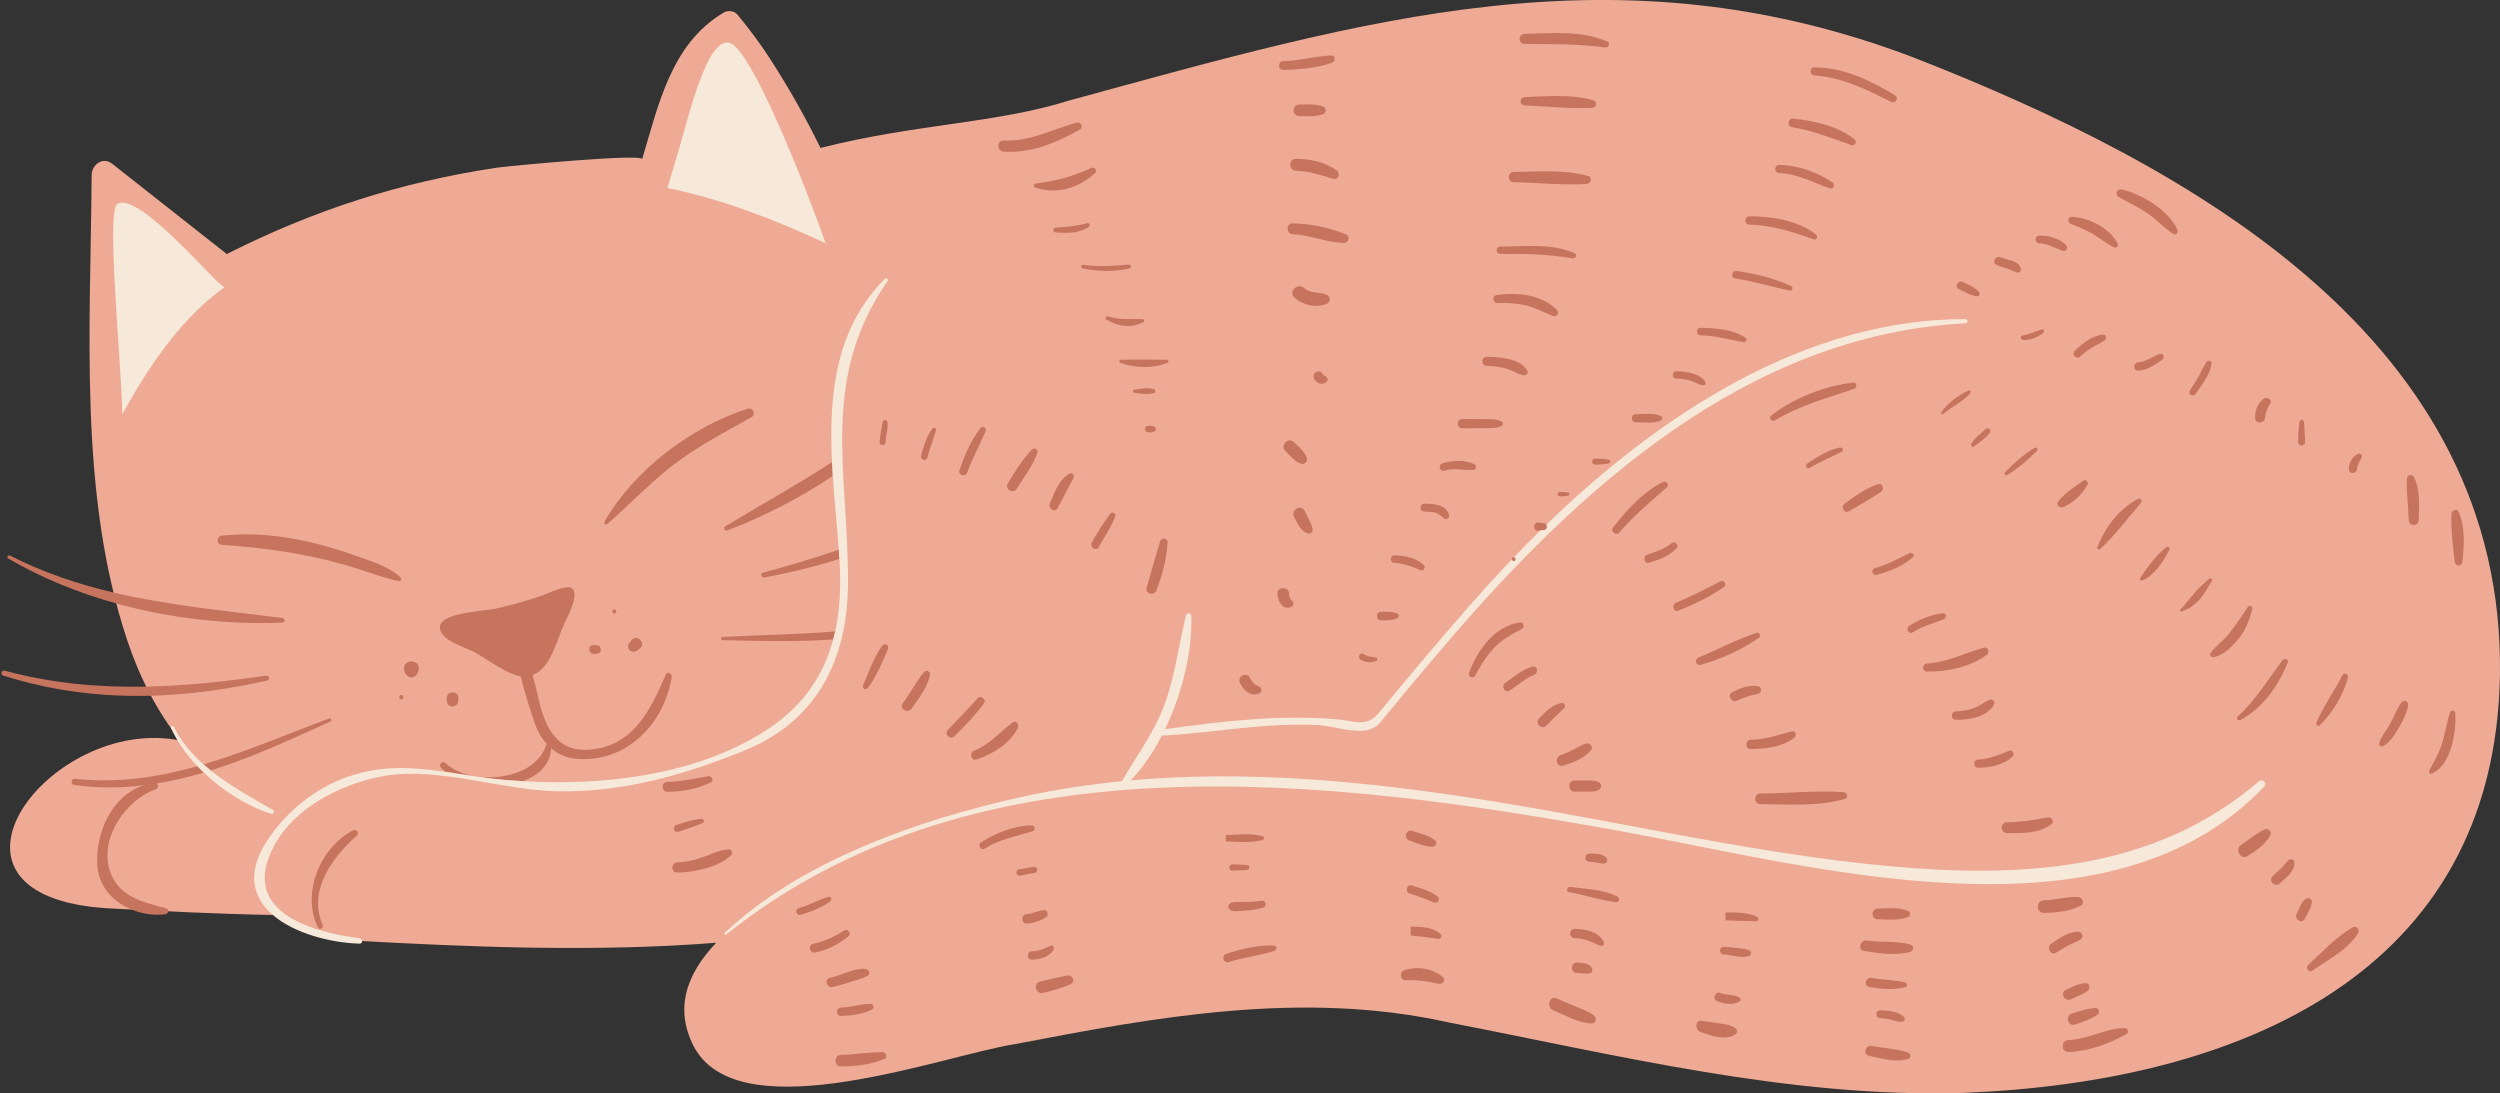<?xml version="1.0" encoding="UTF-8"?><svg xmlns="http://www.w3.org/2000/svg" xmlns:xlink="http://www.w3.org/1999/xlink" height="218.8" preserveAspectRatio="xMidYMid meet" version="1.0" viewBox="-0.3 0.0 500.3 218.8" width="500.3" zoomAndPan="magnify"><rect x="-0.3" y="0.0" width="500.3" height="218.8" fill="#333333" stroke="none"/><defs><clipPath id="a"><path d="M 1 0 L 500 0 L 500 218.801 L 1 218.801 Z M 1 0"/></clipPath></defs><g><g clip-path="url(#a)" id="change1_1"><path d="M 382.871 11.59 C 323.23 -11.184 273.164 3.887 213.523 20.152 C 199.16 24.691 182.93 24.77 163.898 29.605 C 160.82 23.324 157.398 17.312 153.754 11.688 C 151.777 8.629 149.57 5.699 147.254 2.902 C 146.625 2.148 145.367 2.023 144.551 2.504 C 133.996 8.73 131.504 20.938 128.195 31.871 C 128.562 30.648 101.41 33.215 99.039 33.57 C 79.645 36.492 62.531 42.051 45.078 50.832 C 45.078 50.832 40.016 46.852 37.488 44.855 C 32.391 40.832 27.285 36.812 22.176 32.789 C 20.238 31.266 18.051 32.961 18.039 35.098 C 17.828 65.809 15.383 98.77 25.133 128.055 C 27.594 135.449 31.078 142.328 35.789 148.207 C 9.789 142.875 -18.312 179.672 21.77 181.797 C 31.738 182.328 42.984 182.898 54.812 183.117 C 57.871 185.895 63.266 187.859 71.652 188.305 C 92.086 189.387 117.887 190.648 143.027 188.664 C 136.992 194.984 134.449 202.188 138.887 210.031 C 148.645 226.297 188.766 211.117 202.863 208.945 C 231.059 203.523 260.34 198.102 289.613 204.609 C 323.23 211.113 357.934 219.793 392.637 218.707 C 447.938 216.539 498.902 194.852 499.988 135.207 C 501.07 67.977 438.18 33.277 382.871 11.59" fill="#eeaa94"/></g><g id="change2_1"><path d="M 145.215 106.164 C 152.48 103.41 159.652 99.711 166.359 95.25 C 166.301 94.328 166.246 93.406 166.203 92.484 C 159.297 96.953 152.051 101.004 144.855 105.305 C 144.41 105.574 144.703 106.359 145.215 106.164" fill="#c7745e"/></g><g id="change2_2"><path d="M 152.688 115.574 C 157.812 114.613 162.816 113.383 167.684 111.844 C 167.645 111.234 167.602 110.621 167.559 110.008 C 162.605 111.711 157.547 113.203 152.418 114.594 C 151.773 114.766 152.051 115.695 152.688 115.574" fill="#c7745e"/></g><g id="change2_3"><path d="M 166.836 126.352 C 159.395 126.988 151.816 127.047 144.289 127.469 C 143.883 127.492 143.879 128.094 144.289 128.105 C 151.562 128.285 159.055 128.477 166.438 127.965 C 166.578 127.43 166.719 126.898 166.836 126.352" fill="#c7745e"/></g><g id="change2_4"><path d="M 132.949 134.969 C 129.836 142.168 126.441 149.379 117.582 150.027 C 110.395 150.551 108.445 144.422 107.223 138.781 C 106.953 137.543 106.625 136.316 106.273 135.102 C 109.965 133.746 111.16 127.93 112.637 124.789 C 113.309 123.449 113.977 122.086 114.41 120.645 C 114.789 119.375 114.988 117.445 113.285 117.523 C 113.23 117.523 113.176 117.527 113.121 117.535 C 111.152 117.766 109.203 118.879 107.324 119.477 C 104.617 120.34 101.824 121.172 99.043 121.77 C 96.023 122.414 85.234 122.633 88.258 126.949 C 89.766 128.887 93.648 129.754 95.594 131.051 C 97.672 132.293 101.316 134.957 103.895 135.344 C 104.695 138.625 105.77 141.883 106.723 144.766 C 107.215 146.254 108.023 147.676 109.09 148.848 C 109.07 148.879 109.055 148.906 109.043 148.945 C 106.852 156.426 93.852 157.391 88.836 152.699 C 88.23 152.133 87.414 152.98 87.938 153.598 C 88.199 153.906 88.504 154.191 88.836 154.461 C 92.652 155.008 96.543 155.711 100.684 156.07 C 101.871 156.176 103.078 156.262 104.289 156.332 C 107.465 155.215 109.828 153.059 109.992 149.727 C 111.246 150.809 112.754 151.562 114.441 151.773 C 124.59 153.039 132.559 145.227 134.129 135.465 C 134.23 134.809 133.262 134.246 132.949 134.969" fill="#c7745e"/></g><g id="change2_5"><path d="M 90.523 155.551 C 91.957 155.785 93.367 155.996 94.754 156.195 C 93.324 155.953 91.898 155.727 90.477 155.527 C 90.492 155.535 90.508 155.543 90.523 155.551" fill="#c7745e"/></g><g id="change2_6"><path d="M 121.285 104.828 C 125.332 101.285 129.051 97.402 133.223 94.004 C 138.402 89.777 144.309 86.734 150.102 83.484 C 151.016 82.977 150.398 81.473 149.387 81.789 C 138.117 85.328 126.578 94.07 120.688 104.367 C 120.465 104.758 120.969 105.109 121.285 104.828" fill="#c7745e"/></g><g id="change2_7"><path d="M 79.863 115.578 C 77.645 113.391 73.82 112.266 70.969 111.242 C 62.43 108.188 53.23 106.199 44.148 107.191 C 42.973 107.32 42.934 108.965 44.148 109.047 C 52.469 109.605 60.539 110.703 68.566 113 C 71.094 113.723 73.574 114.605 76.078 115.398 C 76.934 115.672 77.832 115.848 78.695 116.125 C 78.914 116.195 79.074 116.191 79.195 116.152 C 79.211 116.168 79.227 116.18 79.246 116.195 C 79.672 116.555 80.277 115.98 79.863 115.578" fill="#c7745e"/></g><g id="change2_8"><path d="M 1.344 111.773 C 8.031 115.672 15.363 118.648 22.977 120.766 C 33.812 123.777 45.223 125.031 56.195 124.602 C 56.816 124.578 56.785 123.734 56.195 123.664 C 44.73 122.227 33.41 121.16 22.422 118.574 C 15.355 116.91 8.426 114.621 1.688 111.18 C 1.297 110.977 0.957 111.547 1.344 111.773" fill="#c7745e"/></g><g id="change2_9"><path d="M 29.906 139.23 C 37.645 139.023 45.41 137.934 53.207 136.188 C 53.855 136.043 53.562 135.117 52.934 135.211 C 44.844 136.379 36.887 137.246 28.965 137.406 C 19.527 137.598 10.137 136.777 0.629 134.215 C -0.008 134.043 -0.266 135 0.355 135.195 C 10.172 138.312 20.02 139.492 29.906 139.23" fill="#c7745e"/></g><g id="change2_10"><path d="M 65.613 143.766 C 57.176 146.898 48.91 150.469 40.426 152.969 C 40.895 153.387 41.375 153.789 41.867 154.184 C 50.082 151.617 58.066 147.938 65.859 144.348 C 66.184 144.195 65.949 143.641 65.613 143.766" fill="#c7745e"/></g><g id="change2_11"><path d="M 39.199 153.328 C 31.32 155.547 23.242 156.785 14.664 155.84 C 13.957 155.762 13.789 156.988 14.496 157.086 C 19.23 157.754 23.883 157.711 28.461 157.16 C 22.07 159.164 18.727 166.82 19.176 173.262 C 19.473 177.48 22.391 180.527 26.027 182.02 C 28.164 182.898 30.547 183.242 32.793 182.965 C 33.129 182.926 33.344 182.66 33.387 182.387 C 33.422 182.129 33.305 181.859 32.957 181.77 C 28.141 180.48 23.266 179.465 21.629 174.086 C 19.625 167.516 24.961 160.047 30.891 157.938 C 31.395 157.758 31.461 157.047 31.098 156.789 C 34.258 156.273 37.387 155.523 40.477 154.609 C 40.035 154.188 39.609 153.762 39.199 153.328" fill="#c7745e"/></g><g id="change2_12"><path d="M 70.32 166.184 C 63.719 169.648 59.965 178.824 63.332 185.621 C 63.648 186.262 64.555 185.703 64.273 185.07 C 61.258 178.262 66.219 171.516 71.125 167.219 C 71.711 166.707 70.961 165.848 70.32 166.184" fill="#c7745e"/></g><g id="change2_13"><path d="M 118.469 130.855 C 118.527 130.863 118.586 130.867 118.645 130.871 C 118.73 130.879 118.801 130.855 118.875 130.844 C 118.961 130.84 119.047 130.836 119.133 130.832 C 120.227 130.789 120.207 129.227 119.133 129.145 C 119.023 129.137 118.914 129.129 118.805 129.121 C 118.75 129.113 118.707 129.09 118.645 129.094 C 118.586 129.094 118.527 129.098 118.469 129.098 C 117.324 129.023 117.355 130.746 118.469 130.855" fill="#c7745e"/></g><g id="change2_14"><path d="M 122.637 122.777 C 123.172 122.777 123.172 121.945 122.637 121.945 C 122.098 121.945 122.098 122.777 122.637 122.777" fill="#c7745e"/></g><g id="change2_15"><path d="M 126.164 128.02 C 126.008 128.207 125.852 128.391 125.691 128.578 C 124.754 129.684 126.145 131.012 127.258 130.141 C 127.445 129.992 127.641 129.84 127.832 129.691 C 129.027 128.758 127.164 126.836 126.164 128.02" fill="#c7745e"/></g><g id="change2_16"><path d="M 91.402 140.273 C 91.418 140.082 91.422 139.891 91.43 139.699 C 91.488 138.195 89.082 138.188 89.094 139.699 C 89.094 139.891 89.094 140.082 89.102 140.273 C 89.184 141.766 91.273 141.738 91.402 140.273" fill="#c7745e"/></g><g id="change2_17"><path d="M 80.602 134.168 C 80.711 134.605 80.863 134.938 81.207 135.242 C 81.703 135.691 82.355 135.68 82.855 135.242 C 83.207 134.938 83.352 134.602 83.469 134.168 C 84.109 131.805 79.996 131.742 80.602 134.168" fill="#c7745e"/></g><g id="change2_18"><path d="M 80.008 139.086 C 79.461 139.086 79.461 139.93 80.008 139.93 C 80.551 139.93 80.551 139.086 80.008 139.086" fill="#c7745e"/></g><g id="change2_19"><path d="M 362.812 15.113 C 368.34 15.461 373.277 17.941 378.148 20.383 C 379.023 20.82 379.77 19.574 378.922 19.062 C 373.965 16.078 368.719 13.5 362.812 13.488 C 361.754 13.484 361.773 15.047 362.812 15.113" fill="#c7745e"/></g><g id="change2_20"><path d="M 358.242 25.434 C 362.492 26.129 366.195 27.637 370.223 29.047 C 370.836 29.262 371.402 28.344 370.879 27.918 C 367.414 25.152 362.773 24.188 358.473 23.734 C 357.508 23.637 357.285 25.277 358.242 25.434" fill="#c7745e"/></g><g id="change2_21"><path d="M 355.762 34.645 C 359.484 34.762 362.465 36.523 365.891 37.707 C 366.633 37.965 366.988 36.898 366.398 36.5 C 363.277 34.398 359.531 33.07 355.762 32.992 C 354.695 32.969 354.699 34.609 355.762 34.645" fill="#c7745e"/></g><g id="change2_22"><path d="M 349.801 44.961 C 354.348 45.066 358.422 46.395 362.668 47.898 C 363.305 48.129 363.535 47.246 363.086 46.898 C 359.367 44.047 354.379 43.312 349.801 43.281 C 348.715 43.273 348.719 44.934 349.801 44.961" fill="#c7745e"/></g><g id="change2_23"><path d="M 346.887 55.699 C 350.578 56.277 354.145 57.383 357.805 58.141 C 358.312 58.246 358.699 57.5 358.176 57.258 C 354.715 55.664 351.055 54.789 347.289 54.23 C 346.328 54.086 345.914 55.547 346.887 55.699" fill="#c7745e"/></g><g id="change2_24"><path d="M 340.035 67.113 C 343 67.145 345.691 67.996 348.582 68.457 C 349.121 68.543 349.461 67.871 348.965 67.551 C 346.441 65.922 342.973 65.633 340.035 65.59 C 339.059 65.574 339.059 67.102 340.035 67.113" fill="#c7745e"/></g><g id="change2_25"><path d="M 335.156 75.75 C 336.145 75.77 337.086 75.895 338.031 76.191 C 338.859 76.449 339.598 76.957 340.453 77.105 C 340.824 77.168 341.238 76.789 340.984 76.414 C 339.812 74.676 337.086 74.32 335.156 74.301 C 334.223 74.289 334.227 75.734 335.156 75.75" fill="#c7745e"/></g><g id="change2_26"><path d="M 327.023 84.5 C 328.559 84.496 330.766 84.871 332.137 84.098 C 332.434 83.93 332.434 83.477 332.137 83.309 C 330.766 82.531 328.559 82.906 327.023 82.902 C 325.992 82.895 325.992 84.504 327.023 84.5" fill="#c7745e"/></g><g id="change2_27"><path d="M 318.895 92.973 C 319.852 92.984 320.766 92.953 321.699 92.719 C 322.039 92.633 322.039 92.117 321.699 92.031 C 320.766 91.801 319.852 91.766 318.895 91.777 C 318.121 91.785 318.121 92.965 318.895 92.973" fill="#c7745e"/></g><g id="change2_28"><path d="M 313.551 98.59 C 312.98 98.453 312.434 98.445 311.844 98.438 C 311.27 98.43 311.27 99.336 311.844 99.328 C 312.434 99.316 312.98 99.312 313.551 99.18 C 313.844 99.105 313.844 98.656 313.551 98.59" fill="#c7745e"/></g><g id="change2_29"><path d="M 308.773 104.727 C 308.352 104.664 307.934 104.621 307.508 104.578 C 306.457 104.469 306.457 106.309 307.508 106.203 C 307.656 106.188 307.809 106.164 307.961 106.148 C 308.23 106.117 308.504 106.094 308.773 106.051 C 309.258 105.977 309.383 105.352 309.152 104.984 C 309.07 104.852 308.945 104.754 308.773 104.727" fill="#c7745e"/></g><g id="change2_30"><path d="M 302.629 111.504 C 302.355 111.504 302.234 111.727 302.254 111.938 C 302.27 112.117 302.395 112.289 302.629 112.289 C 303.117 112.289 303.129 111.551 302.66 111.512 C 302.648 111.508 302.641 111.504 302.629 111.504" fill="#c7745e"/></g><g id="change2_31"><path d="M 176.945 88.469 C 176.98 87.141 177.457 85.883 177.32 84.555 C 177.27 84.039 176.441 83.828 176.348 84.422 C 176.133 85.77 175.773 87.102 175.727 88.469 C 175.703 89.254 176.926 89.254 176.945 88.469" fill="#c7745e"/></g><g id="change2_32"><path d="M 186.25 85.812 C 185.086 87.43 184.516 89.324 184.027 91.23 C 183.824 92.043 185.074 92.387 185.277 91.578 C 185.75 89.723 186.469 87.965 187.016 86.133 C 187.16 85.652 186.516 85.441 186.25 85.812" fill="#c7745e"/></g><g id="change2_33"><path d="M 193.27 94.555 C 194.285 91.656 195.832 89.02 196.965 86.176 C 197.18 85.641 196.348 85.164 195.984 85.609 C 193.965 88.059 192.715 91.145 191.703 94.125 C 191.363 95.121 192.926 95.539 193.27 94.555" fill="#c7745e"/></g><g id="change2_34"><path d="M 206.207 89.957 C 204.27 91.988 202.809 94.344 201.383 96.758 C 200.703 97.902 202.461 98.918 203.16 97.797 C 204.641 95.418 206.395 93.273 207.309 90.602 C 207.527 89.969 206.648 89.492 206.207 89.957" fill="#c7745e"/></g><g id="change2_35"><path d="M 213.703 94.789 C 211.504 96.113 210.793 98.504 209.809 100.734 C 209.352 101.773 210.793 102.688 211.367 101.645 C 212.465 99.656 213.473 97.625 214.539 95.625 C 214.82 95.102 214.246 94.465 213.703 94.789" fill="#c7745e"/></g><g id="change2_36"><path d="M 221.828 102.852 C 220.516 104.703 219.23 106.582 218.18 108.594 C 217.68 109.555 219.141 110.406 219.629 109.441 C 220.684 107.363 222.121 105.516 222.895 103.305 C 223.125 102.637 222.184 102.344 221.828 102.852" fill="#c7745e"/></g><g id="change2_37"><path d="M 231.871 108.324 C 230.938 111.391 230.07 114.473 229.168 117.555 C 228.785 118.844 230.703 119.328 231.152 118.098 C 232.289 114.988 233.191 111.852 233.367 108.527 C 233.414 107.645 232.113 107.523 231.871 108.324" fill="#c7745e"/></g><g id="change2_38"><path d="M 176.258 129.23 C 174.516 131.543 173.59 134.484 172.441 137.121 C 172.16 137.766 172.965 138.238 173.387 137.672 C 175.113 135.359 176.266 132.539 177.398 129.898 C 177.734 129.113 176.773 128.547 176.258 129.23" fill="#c7745e"/></g><g id="change2_39"><path d="M 184.648 134.457 C 183.008 136.387 181.871 138.762 180.34 140.789 C 179.547 141.844 181.344 142.895 182.121 141.828 C 183.559 139.848 185.242 137.555 185.816 135.137 C 185.969 134.5 185.129 133.895 184.648 134.457" fill="#c7745e"/></g><g id="change2_40"><path d="M 195.324 139.746 C 193.418 141.902 191.402 143.984 189.387 146.043 C 188.562 146.891 189.836 148.164 190.684 147.34 C 192.824 145.25 194.848 143.16 196.621 140.746 C 197.184 139.988 195.941 139.047 195.324 139.746" fill="#c7745e"/></g><g id="change2_41"><path d="M 203.418 145.609 C 203.699 144.992 203.062 144.07 202.375 144.566 C 199.738 146.469 197.82 148.996 194.684 150.203 C 193.59 150.625 194.027 152.375 195.18 151.992 C 198.273 150.957 202.008 148.691 203.418 145.609" fill="#c7745e"/></g><g id="change2_42"><path d="M 141.422 155.34 C 138.684 155.793 136.074 156.438 133.277 156.453 C 131.984 156.461 131.984 158.48 133.281 158.461 C 136.277 158.402 139.234 157.922 141.938 156.57 C 142.672 156.203 142.121 155.223 141.422 155.34" fill="#c7745e"/></g><g id="change2_43"><path d="M 135.051 165.09 C 134.184 165.379 134.555 166.754 135.43 166.461 C 137.078 165.906 138.762 165.395 140.352 164.68 C 140.742 164.504 140.551 163.84 140.133 163.871 C 138.375 164.008 136.711 164.531 135.051 165.09" fill="#c7745e"/></g><g id="change2_44"><path d="M 145.516 169.969 C 143.871 170.066 142.348 170.805 140.816 171.379 C 139.02 172.059 137.168 172.504 135.238 172.586 C 133.938 172.645 133.926 174.641 135.238 174.621 C 138.719 174.562 143.387 173.602 146.008 171.164 C 146.441 170.758 146.121 169.934 145.516 169.969" fill="#c7745e"/></g><g id="change2_45"><path d="M 165.438 179.473 C 163.418 180.105 161.578 181.191 159.52 181.746 C 158.664 181.98 159.023 183.297 159.883 183.07 C 161.957 182.523 164.086 181.656 165.832 180.402 C 166.273 180.086 166.023 179.289 165.438 179.473" fill="#c7745e"/></g><g id="change2_46"><path d="M 168.633 186.188 C 166.719 187.457 164.648 188.395 162.398 188.879 C 161.262 189.121 161.746 190.859 162.879 190.617 C 165.422 190.074 167.508 188.957 169.516 187.328 C 170.152 186.805 169.316 185.738 168.633 186.188" fill="#c7745e"/></g><g id="change2_47"><path d="M 173.293 195.289 C 173.984 194.906 173.613 193.945 172.914 193.895 C 170.586 193.707 168.062 195.188 165.809 195.684 C 164.609 195.945 165.121 197.773 166.316 197.52 C 167.559 197.254 168.762 196.871 169.965 196.477 C 171.062 196.113 172.277 195.848 173.293 195.289" fill="#c7745e"/></g><g id="change2_48"><path d="M 168.02 203.309 C 170.031 203.266 172.414 202.988 174.199 202.02 C 174.746 201.723 174.484 200.887 173.895 200.883 C 171.938 200.863 170.004 201.602 168.02 201.633 C 166.938 201.648 166.938 203.336 168.02 203.309" fill="#c7745e"/></g><g id="change2_49"><path d="M 176.34 210.555 C 173.566 210.512 170.797 211.066 168.023 211.098 C 166.527 211.117 166.527 213.43 168.02 213.414 C 170.949 213.379 173.988 213.059 176.703 211.902 C 177.402 211.605 177.004 210.562 176.34 210.555" fill="#c7745e"/></g><g id="change2_50"><path d="M 206.184 165.191 C 202.664 165.168 198.957 166.691 196.035 168.574 C 195.254 169.078 195.973 170.328 196.766 169.824 C 199.809 167.891 202.992 167.402 206.34 166.34 C 206.965 166.145 206.859 165.195 206.184 165.191" fill="#c7745e"/></g><g id="change2_51"><path d="M 206.676 173.469 C 205.676 173.516 204.734 173.887 203.734 173.934 C 202.902 173.973 202.902 175.285 203.734 175.23 C 204.738 175.164 205.676 174.777 206.676 174.715 C 207.469 174.66 207.48 173.43 206.676 173.469" fill="#c7745e"/></g><g id="change2_52"><path d="M 208.633 182.137 C 207.438 182.195 206.395 182.879 205.207 182.926 C 203.98 182.973 203.977 184.891 205.207 184.832 C 206.496 184.77 207.957 184.301 209.016 183.559 C 209.594 183.152 209.445 182.098 208.633 182.137" fill="#c7745e"/></g><g id="change2_53"><path d="M 210.562 190.02 C 210.848 189.535 210.289 189.059 209.832 189.289 C 208.66 189.879 207.516 190.355 206.188 190.391 C 205.121 190.418 205.121 192.07 206.188 192.043 C 207.871 192 209.645 191.547 210.562 190.02" fill="#c7745e"/></g><g id="change2_54"><path d="M 213.273 195.203 C 211.441 195.555 209.637 195.996 207.832 196.453 C 206.371 196.816 206.988 199.074 208.453 198.707 C 210.348 198.23 212.227 197.762 214 196.922 C 215.02 196.438 214.258 195.016 213.273 195.203" fill="#c7745e"/></g><g id="change2_55"><path d="M 254.625 189.215 C 251.387 189.09 248.152 189.879 245.102 190.887 C 244.062 191.227 244.5 192.859 245.555 192.527 C 248.578 191.574 251.762 191.277 254.766 190.262 C 255.34 190.07 255.234 189.238 254.625 189.215" fill="#c7745e"/></g><g id="change2_56"><path d="M 247 180.504 C 245 180.504 245 182.359 247 182.359 C 247 182.355 250.605 182.262 252.469 181.629 C 253.359 181.32 253.031 180.137 252.145 180.258 C 250.434 180.488 250 180.504 247 180.504" fill="#c7745e"/></g><g id="change2_57"><path d="M 249.363 174.059 C 249.816 173.984 249.816 173.223 249.363 173.148 C 248.355 172.988 247.328 173.008 246.305 172.98 C 245.504 172.961 245.504 174.246 246.305 174.227 C 247.324 174.199 248.355 174.219 249.363 174.059" fill="#c7745e"/></g><g id="change2_58"><path d="M 252.359 168.113 C 252.738 167.996 252.777 167.469 252.398 167.352 C 250.152 166.656 247.004 167.105 245.004 167.109 C 245.004 167.113 245.004 168.352 245.004 168.355 C 245 168.359 250.109 168.809 252.359 168.113" fill="#c7745e"/></g><g id="change2_59"><path d="M 280.766 194.125 C 279.668 194.453 279.84 196.238 281.043 196.172 C 283.332 196.047 285.449 196.426 287.684 196.879 C 288.395 197.027 289.137 196.094 288.461 195.543 C 286.305 193.777 283.426 193.336 280.766 194.125" fill="#c7745e"/></g><g id="change2_60"><path d="M 282 187.215 C 282 187.215 285.691 187.559 287.48 187.891 C 288.02 187.992 288.449 187.301 287.945 186.871 C 286.312 185.48 284.004 185.434 282.004 185.434 C 282 185.434 282 187.211 282 187.215" fill="#c7745e"/></g><g id="change2_61"><path d="M 282.242 177.211 C 281.219 176.887 280.801 178.465 281.801 178.805 C 283.414 179.348 285.016 179.852 286.555 180.59 C 287.246 180.922 288.105 180 287.43 179.449 C 285.93 178.234 284.047 177.781 282.242 177.211" fill="#c7745e"/></g><g id="change2_62"><path d="M 282.289 166.273 C 281.059 165.859 280.531 167.801 281.754 168.211 C 283.219 168.699 284.859 169.504 286.43 169.422 C 286.992 169.395 287.441 168.637 286.93 168.211 C 285.66 167.148 283.828 166.789 282.289 166.273" fill="#c7745e"/></g><g id="change2_63"><path d="M 314.992 201.418 C 313.734 200.883 312.484 200.32 311.223 199.801 C 309.742 199.191 309.074 201.613 310.559 202.203 C 312.953 203.156 315.598 204.785 318.227 204.805 C 319.16 204.809 319.309 203.68 318.664 203.195 C 317.582 202.379 316.23 201.945 314.992 201.418" fill="#c7745e"/></g><g id="change2_64"><path d="M 318.055 194.691 C 318.305 194.582 318.41 194.23 318.34 193.988 C 317.965 192.711 316.41 192.664 315.289 192.625 C 313.949 192.578 313.945 194.746 315.289 194.707 C 316.223 194.68 317.191 195.059 318.055 194.691" fill="#c7745e"/></g><g id="change2_65"><path d="M 314.805 185.887 C 313.605 185.875 313.609 187.719 314.805 187.742 C 316.738 187.777 318.184 188.496 319.906 189.246 C 320.406 189.461 320.918 189.016 320.656 188.496 C 319.605 186.398 316.926 185.91 314.805 185.887" fill="#c7745e"/></g><g id="change2_66"><path d="M 323.414 179.457 C 320.664 177.98 317.012 177.918 313.969 177.488 C 313.305 177.398 312.996 178.391 313.684 178.52 C 316.812 179.117 319.973 180.148 323.121 180.547 C 323.715 180.621 323.898 179.719 323.414 179.457" fill="#c7745e"/></g><g id="change2_67"><path d="M 317.738 172.445 C 318.742 172.48 319.684 172.766 320.676 172.82 C 321.277 172.855 321.57 172.055 321.16 171.652 C 320.258 170.766 318.93 170.812 317.738 170.844 C 316.703 170.875 316.707 172.414 317.738 172.445" fill="#c7745e"/></g><g id="change2_68"><path d="M 343.996 204.84 C 342.746 204.645 341.496 204.445 340.242 204.289 C 338.906 204.121 338.855 206.078 339.949 206.484 C 341.883 207.211 345.094 208.336 346.973 207.008 C 347.445 206.676 347.422 206.098 346.973 205.758 C 346.086 205.094 345.059 205.012 343.996 204.84" fill="#c7745e"/></g><g id="change2_69"><path d="M 343.902 198.691 C 342.988 198.309 342.324 199.887 343.23 200.293 C 344.621 200.922 346.438 201.223 347.816 200.418 C 348.113 200.246 348.113 199.801 347.816 199.629 C 346.605 198.922 345.172 199.219 343.902 198.691" fill="#c7745e"/></g><g id="change2_70"><path d="M 349.699 190.152 C 349.031 189.883 348.184 189.832 347.465 189.738 C 346.523 189.617 345.594 189.484 344.648 189.477 C 343.664 189.465 343.672 190.965 344.648 191 C 346.195 191.059 348.199 191.844 349.699 191.309 C 350.285 191.094 350.246 190.379 349.699 190.152" fill="#c7745e"/></g><g id="change2_71"><path d="M 351.277 183.449 C 349.367 182.543 347 182.602 345 182.598 L 345 184.176 C 345 184.176 349.23 184.352 351.188 184.371 C 351.656 184.379 351.738 183.664 351.277 183.449" fill="#c7745e"/></g><g id="change2_72"><path d="M 381.523 210.629 C 379.219 209.867 376.664 209.766 374.277 209.309 C 372.984 209.059 372.43 211.02 373.734 211.293 C 376.215 211.809 379.016 212.672 381.523 211.926 C 382.18 211.734 382.152 210.836 381.523 210.629" fill="#c7745e"/></g><g id="change2_73"><path d="M 375.965 203.746 C 376.859 203.777 377.695 203.957 378.555 204.195 C 379.258 204.395 379.785 204.602 380.504 204.441 C 380.914 204.348 380.977 203.848 380.734 203.57 C 379.73 202.398 377.418 202.211 375.965 202.172 C 374.945 202.145 374.949 203.715 375.965 203.746" fill="#c7745e"/></g><g id="change2_74"><path d="M 380.98 196.633 C 378.785 196.043 376.484 196.133 374.258 195.695 C 373.066 195.461 372.57 197.297 373.758 197.508 C 376.156 197.934 378.598 198.18 380.98 197.539 C 381.43 197.418 381.43 196.754 380.98 196.633" fill="#c7745e"/></g><g id="change2_75"><path d="M 382.031 189.027 C 379.234 188.234 376.184 188.633 373.312 188.219 C 371.961 188.02 371.355 190.074 372.738 190.301 C 375.719 190.789 379.082 191.309 382.031 190.473 C 382.746 190.273 382.746 189.23 382.031 189.027" fill="#c7745e"/></g><g id="change2_76"><path d="M 375.477 181.832 C 374.098 181.844 374.098 183.957 375.477 183.965 C 377.41 183.98 379.863 184.328 381.645 183.414 C 382.035 183.215 382.035 182.582 381.645 182.383 C 379.863 181.469 377.41 181.816 375.477 181.832" fill="#c7745e"/></g><g id="change2_77"><path d="M 424.895 205.723 C 420.977 205.801 417.559 207.984 413.641 208.125 C 412.102 208.184 412.098 210.559 413.641 210.516 C 417.699 210.398 421.695 208.898 425.227 206.957 C 425.801 206.641 425.547 205.711 424.895 205.723" fill="#c7745e"/></g><g id="change2_78"><path d="M 414.922 205.043 C 416.492 204.508 417.992 204.016 419.398 203.117 C 419.984 202.742 419.805 201.66 419.02 201.723 C 417.359 201.848 415.891 202.32 414.312 202.836 C 412.91 203.293 413.523 205.516 414.922 205.043" fill="#c7745e"/></g><g id="change2_79"><path d="M 414.176 199.965 C 415.266 199.414 416.492 199.008 417.48 198.293 C 418.098 197.844 417.953 196.727 417.062 196.754 C 415.641 196.793 414.355 197.508 413.102 198.121 C 411.863 198.727 412.945 200.586 414.176 199.965" fill="#c7745e"/></g><g id="change2_80"><path d="M 416.023 188.035 C 416.754 187.598 416.441 186.461 415.594 186.449 C 413.582 186.426 411.773 187.781 410.188 188.871 C 409.121 189.605 410.105 191.344 411.215 190.629 C 411.965 190.148 412.715 189.672 413.496 189.254 C 414.324 188.812 415.223 188.52 416.023 188.035" fill="#c7745e"/></g><g id="change2_81"><path d="M 415.594 179.512 C 413.312 179.375 411.031 180.117 408.742 180.172 C 407.129 180.211 407.117 182.695 408.742 182.688 C 411.215 182.676 413.832 182.371 416.066 181.266 C 416.969 180.82 416.457 179.562 415.594 179.512" fill="#c7745e"/></g><g id="change2_82"><path d="M 452.832 166.008 C 451.176 166.84 449.742 168.016 448.211 169.059 C 446.844 169.988 448.109 172.219 449.52 171.293 C 451.266 170.152 453.012 169.078 454.016 167.191 C 454.434 166.402 453.609 165.617 452.832 166.008" fill="#c7745e"/></g><g id="change2_83"><path d="M 457.68 172.141 C 457.164 172.621 456.793 173.215 456.27 173.691 C 455.676 174.227 455.074 174.766 454.496 175.324 C 453.547 176.246 455.004 177.703 455.953 176.777 C 457.066 175.703 459.004 174.395 458.852 172.625 C 458.801 172.035 458.141 171.711 457.68 172.141" fill="#c7745e"/></g><g id="change2_84"><path d="M 461.059 179.922 C 460.184 180.648 459.789 181.91 459.297 182.906 C 458.758 184.004 460.387 184.969 460.941 183.867 C 461.484 182.797 462.277 181.68 462.34 180.453 C 462.371 179.742 461.523 179.539 461.059 179.922" fill="#c7745e"/></g><g id="change2_85"><path d="M 470.461 185.602 C 467.199 187.527 464.32 190.578 461.574 193.164 C 460.992 193.707 461.773 194.758 462.434 194.277 C 465.527 192.047 469.547 190.094 471.605 186.746 C 472.055 186.023 471.176 185.176 470.461 185.602" fill="#c7745e"/></g><g id="change2_86"><path d="M 256.512 13.98 C 259.688 13.934 263.32 13.641 266.316 12.523 C 267.043 12.254 266.988 11.07 266.125 11.102 C 262.898 11.219 259.77 12.18 256.512 12.23 C 255.383 12.246 255.379 14 256.512 13.98" fill="#c7745e"/></g><g id="change2_87"><path d="M 264.609 22.781 C 265.141 22.531 265.141 21.629 264.609 21.379 C 263.176 20.707 261.266 20.938 259.715 20.926 C 258.223 20.906 258.223 23.25 259.715 23.234 C 261.266 23.219 263.176 23.449 264.609 22.781" fill="#c7745e"/></g><g id="change2_88"><path d="M 259.07 34.168 C 261.676 34.23 264.039 35.09 266.523 35.77 C 267.566 36.051 268.008 34.695 267.219 34.117 C 264.848 32.391 261.965 31.809 259.07 31.781 C 257.527 31.762 257.535 34.129 259.07 34.168" fill="#c7745e"/></g><g id="change2_89"><path d="M 269.137 46.945 C 265.867 45.547 261.984 44.754 258.434 44.699 C 257.02 44.676 257.027 46.836 258.434 46.887 C 261.926 47.008 265.207 48.574 268.688 48.602 C 269.512 48.609 269.98 47.305 269.137 46.945" fill="#c7745e"/></g><g id="change2_90"><path d="M 265.336 59.047 C 263.859 58.328 261.957 58.824 260.676 57.645 C 259.387 56.461 257.453 58.391 258.754 59.566 C 260.402 61.066 263.258 61.742 265.336 60.734 C 265.977 60.426 265.977 59.355 265.336 59.047" fill="#c7745e"/></g><g id="change2_91"><path d="M 264.539 75.273 C 264.387 73.852 262.324 74.141 262.613 75.531 C 262.828 76.543 264.02 77.148 264.969 76.598 C 265.23 76.445 265.453 76.074 265.367 75.77 C 265.289 75.473 264.484 74.77 264.539 75.273" fill="#c7745e"/></g><g id="change2_92"><path d="M 260.113 92.805 C 260.777 92.988 261.41 92.355 261.227 91.695 C 260.867 90.418 259.566 89.402 258.66 88.5 C 257.535 87.375 255.793 89.117 256.918 90.242 C 257.824 91.148 258.836 92.449 260.113 92.805" fill="#c7745e"/></g><g id="change2_93"><path d="M 260.766 102.215 C 260.086 100.809 257.934 102.043 258.66 103.445 C 259.305 104.684 259.98 106.309 261.438 106.758 C 262.012 106.934 262.473 106.367 262.359 105.832 C 262.094 104.562 261.328 103.371 260.766 102.215" fill="#c7745e"/></g><g id="change2_94"><path d="M 258.176 120.113 C 257.77 119.832 257.695 119.301 257.691 118.852 C 257.668 117.312 255.195 117.348 255.328 118.852 C 255.461 120.363 256.371 122.227 258.176 121.43 C 258.746 121.18 258.586 120.406 258.176 120.113" fill="#c7745e"/></g><g id="change2_95"><path d="M 251.77 138.734 C 252.297 138.492 252.23 137.68 251.77 137.418 C 251.426 137.227 251.031 137.152 250.738 136.887 C 250.316 136.504 250.051 136.09 249.785 135.59 C 249.109 134.312 247.203 135.441 247.855 136.719 C 248.609 138.199 250 139.543 251.77 138.734" fill="#c7745e"/></g><g id="change2_96"><path d="M 303.934 124.574 C 298.809 125.203 295.301 130.203 293.672 134.691 C 293.41 135.418 294.551 135.883 294.898 135.215 C 295.938 133.25 297.117 131.355 298.629 129.723 C 300.238 127.977 302.215 126.938 304.277 125.852 C 304.855 125.547 304.621 124.488 303.934 124.574" fill="#c7745e"/></g><g id="change2_97"><path d="M 306.273 133.422 C 304.199 134.082 302.672 135.441 300.926 136.68 C 300.02 137.324 300.852 138.82 301.812 138.195 C 303.418 137.145 304.93 135.766 306.719 135.039 C 307.695 134.645 307.328 133.086 306.273 133.422" fill="#c7745e"/></g><g id="change2_98"><path d="M 312.102 140.68 C 310.246 141.129 308.988 142.445 307.691 143.758 C 306.758 144.703 308.199 146.145 309.148 145.215 C 310.328 144.047 311.492 142.848 312.703 141.723 C 313.18 141.281 312.684 140.539 312.102 140.68" fill="#c7745e"/></g><g id="change2_99"><path d="M 312.555 153.219 C 314.477 152.586 316.902 151.746 318.129 150.039 C 318.594 149.387 317.824 148.645 317.164 148.789 C 316.246 148.992 315.395 149.582 314.562 150.016 C 313.727 150.457 312.867 150.816 311.977 151.133 C 310.68 151.594 311.219 153.656 312.555 153.219" fill="#c7745e"/></g><g id="change2_100"><path d="M 314.828 158.422 C 315.688 158.418 316.555 158.414 317.414 158.41 C 318.16 158.406 319.09 158.434 319.73 158.016 C 320.262 157.672 320.262 156.934 319.73 156.586 C 319.09 156.172 318.16 156.195 317.414 156.191 C 316.555 156.188 315.688 156.184 314.828 156.184 C 313.387 156.18 313.387 158.43 314.828 158.422" fill="#c7745e"/></g><g id="change2_101"><path d="M 332.43 96.469 C 328.41 98.539 325.188 102.098 322.469 105.629 C 321.914 106.348 323.145 107.285 323.727 106.598 C 326.617 103.211 329.922 100.461 333.258 97.547 C 333.867 97.012 333.09 96.125 332.43 96.469" fill="#c7745e"/></g><g id="change2_102"><path d="M 334.191 108.734 C 332.816 109.863 331.004 110.434 329.344 110.992 C 328.324 111.336 328.758 112.953 329.789 112.609 C 331.777 111.953 333.734 111.312 335.195 109.742 C 335.836 109.059 334.891 108.16 334.191 108.734" fill="#c7745e"/></g><g id="change2_103"><path d="M 343.973 116.348 C 341.062 117.844 338.145 119.367 335.117 120.617 C 334.148 121.012 334.562 122.602 335.559 122.211 C 338.777 120.934 341.781 119.465 344.648 117.508 C 345.363 117.023 344.742 115.945 343.973 116.348" fill="#c7745e"/></g><g id="change2_104"><path d="M 340.023 133.043 C 344.109 131.887 348.16 130.102 351.641 127.664 C 352.133 127.32 351.848 126.434 351.211 126.645 C 347.223 127.949 343.504 129.988 339.617 131.574 C 338.734 131.934 339.055 133.316 340.023 133.043" fill="#c7745e"/></g><g id="change2_105"><path d="M 351.562 137.328 C 349.66 136.992 348.051 137.672 346.379 138.516 C 345.246 139.086 346.238 140.762 347.363 140.207 C 348.727 139.531 350.086 139.156 351.562 138.824 C 352.289 138.66 352.324 137.465 351.562 137.328" fill="#c7745e"/></g><g id="change2_106"><path d="M 350.074 149.898 C 352.98 149.871 356.379 149.48 358.762 147.652 C 359.359 147.191 359.043 146.168 358.223 146.375 C 355.438 147.082 353.016 148 350.074 148.043 C 348.883 148.062 348.879 149.91 350.074 149.898" fill="#c7745e"/></g><g id="change2_107"><path d="M 368.66 158.527 C 363.18 158.133 357.508 158.777 351.996 158.797 C 350.621 158.805 350.621 160.93 351.996 160.934 C 357.504 160.953 363.508 161.438 368.852 159.898 C 369.637 159.672 369.434 158.582 368.66 158.527" fill="#c7745e"/></g><g id="change2_108"><path d="M 370.586 76.559 C 364.77 77.262 358.766 79.582 354.133 83.172 C 353.574 83.605 354.289 84.48 354.867 84.129 C 359.914 81.102 365.258 79.695 370.754 77.809 C 371.391 77.586 371.332 76.469 370.586 76.559" fill="#c7745e"/></g><g id="change2_109"><path d="M 367.895 89.559 C 365.566 90.012 363.301 91.465 361.355 92.777 C 360.816 93.137 361.309 94.008 361.867 93.652 C 363.91 92.359 366.121 91.516 368.262 90.422 C 368.758 90.16 368.395 89.465 367.895 89.559" fill="#c7745e"/></g><g id="change2_110"><path d="M 375.488 96.906 C 373.023 97.754 370.938 99.25 368.859 100.789 C 367.977 101.445 368.746 102.895 369.742 102.305 C 371.883 101.031 374.086 99.836 376.129 98.414 C 376.855 97.91 376.43 96.582 375.488 96.906" fill="#c7745e"/></g><g id="change2_111"><path d="M 375.254 115.027 C 377.844 114.363 380.449 113.293 382.496 111.539 C 382.984 111.121 382.363 110.453 381.852 110.699 C 379.555 111.805 377.363 113.023 374.887 113.703 C 374.031 113.938 374.395 115.246 375.254 115.027" fill="#c7745e"/></g><g id="change2_112"><path d="M 382.492 126.535 C 384.445 125.266 386.57 124.793 388.688 123.91 C 389.25 123.676 389.262 122.664 388.527 122.738 C 386.141 122.984 383.758 123.969 381.746 125.262 C 380.949 125.777 381.695 127.059 382.492 126.535" fill="#c7745e"/></g><g id="change2_113"><path d="M 396.648 129.617 C 392.785 130.723 389.426 132.527 385.324 132.793 C 384.305 132.855 384.285 134.375 385.324 134.391 C 389.383 134.461 393.93 133.496 397.266 131.078 C 397.969 130.57 397.57 129.348 396.648 129.617" fill="#c7745e"/></g><g id="change2_114"><path d="M 398.734 140.984 C 399.074 140.348 398.41 139.762 397.797 140.047 C 396.695 140.559 395.781 141.332 394.613 141.758 C 393.496 142.16 392.27 142.309 391.094 142.367 C 390.02 142.422 390.008 144.016 391.094 144.043 C 393.652 144.105 397.395 143.512 398.734 140.984" fill="#c7745e"/></g><g id="change2_115"><path d="M 401.805 150.234 C 399.723 151.008 397.852 151.918 395.574 151.992 C 394.516 152.027 394.512 153.648 395.574 153.645 C 397.91 153.633 400.75 153.07 402.473 151.379 C 402.938 150.922 402.469 149.984 401.805 150.234" fill="#c7745e"/></g><g id="change2_116"><path d="M 409.469 163.578 C 406.73 164.156 404.152 164.516 401.348 164.543 C 399.938 164.555 399.938 166.719 401.348 166.727 C 404.344 166.75 407.754 166.844 410.242 164.918 C 410.934 164.387 410.164 163.434 409.469 163.578" fill="#c7745e"/></g><g id="change2_117"><path d="M 404.551 68.039 C 406.031 68.137 407.426 67.492 408.59 66.629 C 408.914 66.387 408.734 65.801 408.297 65.934 C 406.984 66.316 405.785 66.918 404.43 67.141 C 403.895 67.227 404.066 68.008 404.551 68.039" fill="#c7745e"/></g><g id="change2_118"><path d="M 416.004 71.344 C 416.676 70.699 417.398 70.145 418.18 69.645 C 419.051 69.082 420.047 68.707 420.887 68.121 C 421.352 67.797 421.238 66.914 420.57 66.961 C 418.449 67.105 416.352 68.793 414.891 70.23 C 414.16 70.941 415.27 72.043 416.004 71.344" fill="#c7745e"/></g><g id="change2_119"><path d="M 432.426 71.961 C 432.957 71.57 432.66 70.586 431.941 70.82 C 430.531 71.289 429.117 72.422 427.621 72.508 C 426.551 72.57 426.539 74.25 427.621 74.188 C 429.43 74.082 431.008 72.992 432.426 71.961" fill="#c7745e"/></g><g id="change2_120"><path d="M 439.102 78.816 C 440.301 77.051 442.074 74.918 442.258 72.711 C 442.305 72.137 441.535 72.039 441.262 72.438 C 440.676 73.293 440.262 74.324 439.75 75.234 C 439.191 76.23 438.559 77.184 437.938 78.137 C 437.453 78.867 438.613 79.527 439.102 78.816" fill="#c7745e"/></g><g id="change2_121"><path d="M 452.969 83.605 C 453.039 82.652 453.465 81.621 453.984 80.82 C 454.547 79.961 453.359 79.254 452.668 79.805 C 451.465 80.762 451.016 82.094 450.984 83.605 C 450.957 84.895 452.867 84.859 452.969 83.605" fill="#c7745e"/></g><g id="change2_122"><path d="M 461.008 88.398 C 461.008 88.398 460.887 85.688 460.754 84.398 C 460.691 83.828 459.922 83.902 459.859 84.477 C 459.727 85.766 459.605 86.398 459.605 88.398 C 459.605 89.398 461.008 89.398 461.008 88.398" fill="#c7745e"/></g><g id="change2_123"><path d="M 471.574 90.832 C 470.375 91.395 469.781 92.578 469.734 93.855 C 469.699 94.93 471.316 94.91 471.387 93.855 C 471.449 92.918 471.93 92.375 472.305 91.562 C 472.531 91.066 472.07 90.598 471.574 90.832" fill="#c7745e"/></g><g id="change2_124"><path d="M 481.371 95.777 C 481.234 98.523 481.656 101.355 481.746 104.109 C 481.785 105.387 483.688 105.387 483.73 104.109 C 483.816 101.297 484.121 97.965 482.723 95.414 C 482.359 94.754 481.406 95.09 481.371 95.777" fill="#c7745e"/></g><g id="change2_125"><path d="M 491.746 102.434 C 491.422 101.66 490.309 102.117 490.277 102.828 C 490.164 105.941 490.59 109.344 490.945 112.438 C 491.062 113.422 492.355 113.422 492.473 112.441 C 492.844 109.246 493.031 105.453 491.746 102.434" fill="#c7745e"/></g><g id="change2_126"><path d="M 448.055 144.094 C 452.582 141.652 455.617 137.273 457.531 132.582 C 457.805 131.914 456.824 131.648 456.469 132.133 C 453.562 135.98 451.121 140.113 447.496 143.375 C 447.102 143.734 447.609 144.336 448.055 144.094" fill="#c7745e"/></g><g id="change2_127"><path d="M 450.41 121.844 C 450.535 121.309 449.824 121.012 449.527 121.473 C 448.426 123.191 447.273 124.824 446.055 126.461 C 444.887 128.035 443.156 129.145 442.059 130.727 C 441.762 131.156 442.254 131.57 442.664 131.508 C 444.664 131.211 446.516 129.254 447.742 127.762 C 449.098 126.117 449.938 123.906 450.41 121.844" fill="#c7745e"/></g><g id="change2_128"><path d="M 441.797 115.809 C 440.809 116.703 439.805 117.559 438.949 118.586 C 438.477 119.156 437.992 119.73 437.504 120.285 C 437.105 120.734 436.594 121.516 436.109 121.859 C 435.824 122.066 436.07 122.516 436.395 122.344 C 437.098 121.965 437.684 121.879 438.344 121.375 C 438.891 120.961 439.391 120.516 439.848 120.008 C 440.883 118.859 441.527 117.527 442.355 116.242 C 442.578 115.887 442.086 115.551 441.797 115.809" fill="#c7745e"/></g><g id="change2_129"><path d="M 433.277 109.48 C 431.18 111.055 429.457 113.5 428.004 115.645 C 427.84 115.891 428.113 116.289 428.406 116.168 C 430.84 115.16 432.652 112.305 433.836 110.039 C 434.004 109.711 433.629 109.219 433.277 109.48" fill="#c7745e"/></g><g id="change2_130"><path d="M 419.402 109.504 C 419.266 109.859 419.762 110.07 420 109.852 C 422.984 107.094 425.48 103.723 428.148 100.637 C 428.523 100.199 428.059 99.559 427.531 99.836 C 423.691 101.891 420.977 105.543 419.402 109.504" fill="#c7745e"/></g><g id="change2_131"><path d="M 411.559 100.398 C 411.012 101.105 412.016 101.746 412.637 101.477 C 414.551 100.648 416.465 98.852 417.449 97.02 C 417.723 96.52 417.145 95.812 416.617 96.184 C 414.867 97.414 412.871 98.691 411.559 100.398" fill="#c7745e"/></g><g id="change2_132"><path d="M 406.883 89.621 C 404.668 90.945 402.738 92.66 400.949 94.508 C 400.68 94.789 401.023 95.246 401.363 95.047 C 403.594 93.746 405.535 92.051 407.344 90.223 C 407.648 89.914 407.258 89.398 406.883 89.621" fill="#c7745e"/></g><g id="change2_133"><path d="M 394.195 88.809 C 394.016 89.129 394.395 89.586 394.73 89.344 C 395.82 88.57 396.984 87.723 397.863 86.707 C 398.355 86.145 397.57 85.336 397.039 85.883 C 396.062 86.879 394.895 87.551 394.195 88.809" fill="#c7745e"/></g><g id="change2_134"><path d="M 388.645 82.793 C 390.332 81.301 392.504 80.438 393.992 78.691 C 394.242 78.402 393.934 78.012 393.594 78.172 C 391.535 79.152 389.551 80.598 388.207 82.453 C 388.012 82.727 388.422 82.992 388.645 82.793" fill="#c7745e"/></g><g id="change2_135"><path d="M 463.988 145.117 C 466.551 142.492 468.656 139.145 469.574 135.582 C 469.742 134.926 468.777 134.477 468.457 135.109 C 466.855 138.312 464.688 141.285 463.27 144.559 C 463.074 145.008 463.602 145.516 463.988 145.117" fill="#c7745e"/></g><g id="change2_136"><path d="M 480.242 140.613 C 479.359 141.855 478.797 143.375 478.074 144.723 C 477.371 146.047 476.281 147.277 475.816 148.703 C 475.66 149.18 476.211 149.5 476.602 149.305 C 477.859 148.68 478.742 147.27 479.469 146.109 C 480.371 144.664 481.312 142.883 481.613 141.191 C 481.77 140.34 480.746 139.91 480.242 140.613" fill="#c7745e"/></g><g id="change2_137"><path d="M 489.98 142.617 C 489.352 144.504 489.055 146.504 488.516 148.418 C 487.91 150.562 486.871 152.273 485.852 154.207 C 485.699 154.496 485.957 154.977 486.324 154.824 C 490.281 153.176 491.227 146.504 491.078 142.766 C 491.055 142.125 490.184 142.02 489.98 142.617" fill="#c7745e"/></g><g id="change2_138"><path d="M 200.57 30.348 C 206.105 30.707 211.059 28.574 215.801 25.941 C 216.57 25.512 216.047 24.297 215.203 24.523 C 210.266 25.875 205.824 28.379 200.57 28.109 C 199.125 28.035 199.145 30.254 200.57 30.348" fill="#c7745e"/></g><g id="change2_139"><path d="M 206.887 37.543 C 211.141 38.992 215.621 37.629 218.844 34.645 C 219.422 34.105 218.684 33.293 218.039 33.605 C 214.477 35.32 210.91 36.234 207 36.723 C 206.539 36.777 206.418 37.383 206.887 37.543" fill="#c7745e"/></g><g id="change2_140"><path d="M 217.277 44.66 C 215.227 45.219 213.078 45.449 210.957 45.559 C 210.336 45.59 210.336 46.492 210.957 46.523 C 213.27 46.637 215.59 46.77 217.59 45.402 C 217.961 45.148 217.738 44.531 217.277 44.66" fill="#c7745e"/></g><g id="change2_141"><path d="M 225.742 53.719 C 226.172 53.617 226.082 52.906 225.637 52.941 C 222.605 53.184 219.531 53.473 216.516 52.98 C 216.059 52.91 215.848 53.598 216.32 53.691 C 219.477 54.34 222.594 54.449 225.742 53.719" fill="#c7745e"/></g><g id="change2_142"><path d="M 221.395 63.297 C 221.004 63.16 220.777 63.746 221.117 63.945 C 223.496 65.336 225.965 65.77 228.516 64.465 C 228.816 64.312 228.66 63.855 228.348 63.852 C 226.113 63.809 223.523 64.043 221.395 63.297" fill="#c7745e"/></g><g id="change2_143"><path d="M 233.227 71.996 C 230.16 71.98 227.078 71.914 224.012 71.996 C 223.641 72.008 223.59 72.504 223.926 72.621 C 226.965 73.676 230.293 73.777 233.312 72.621 C 233.633 72.496 233.605 72 233.227 71.996" fill="#c7745e"/></g><g id="change2_144"><path d="M 230.625 78.672 C 231.012 78.562 231.012 77.992 230.625 77.887 C 229.262 77.516 228.062 77.797 226.723 77.961 C 226.312 78.012 226.312 78.547 226.723 78.598 C 228.066 78.762 229.262 79.039 230.625 78.672" fill="#c7745e"/></g><g id="change2_145"><path d="M 230.773 86.309 C 231.105 86.145 231.105 85.598 230.773 85.434 C 230.254 85.168 229.844 85.152 229.27 85.281 C 228.688 85.414 228.688 86.324 229.27 86.461 C 229.844 86.59 230.25 86.57 230.773 86.309" fill="#c7745e"/></g><g id="change2_146"><path d="M 275.07 131.613 C 274.348 131.379 273.312 131.473 272.715 130.965 C 272.016 130.371 271.215 131.402 271.941 131.965 C 272.816 132.633 274.066 132.621 275.07 132.301 C 275.41 132.188 275.406 131.723 275.07 131.613" fill="#c7745e"/></g><g id="change2_147"><path d="M 276 122.43 C 275 122.43 275 124.133 276 124.133 C 276 124.133 278.223 124.262 279.281 123.742 C 279.633 123.566 279.754 122.992 279.398 122.816 C 278.34 122.297 277 122.43 276 122.43" fill="#c7745e"/></g><g id="change2_148"><path d="M 278.77 112.656 C 280.668 112.707 282.305 113.426 284.027 114.121 C 284.617 114.359 285.066 113.484 284.633 113.082 C 283.102 111.66 280.812 111.16 278.77 111.133 C 277.785 111.121 277.789 112.633 278.77 112.656" fill="#c7745e"/></g><g id="change2_149"><path d="M 284.734 100.805 C 283.719 100.812 283.719 102.367 284.734 102.379 C 285.465 102.391 286.18 102.402 286.891 102.578 C 287.645 102.766 288.129 103.359 288.746 103.777 C 289.223 104.102 289.852 103.57 289.695 103.047 C 289.074 100.949 286.555 100.789 284.734 100.805" fill="#c7745e"/></g><g id="change2_150"><path d="M 294.496 94.043 C 295.055 94.016 295.32 93.25 294.789 92.953 C 292.941 91.922 290.293 92.121 288.332 92.734 C 287.41 93.023 287.797 94.461 288.73 94.184 C 290.711 93.594 292.508 94.145 294.496 94.043" fill="#c7745e"/></g><g id="change2_151"><path d="M 292.324 85.711 C 293.766 85.703 295.203 85.699 296.645 85.691 C 297.848 85.688 299.082 85.766 300.184 85.246 C 300.531 85.082 300.531 84.484 300.184 84.32 C 299.082 83.801 297.848 83.883 296.645 83.875 C 295.203 83.867 293.766 83.863 292.324 83.855 C 291.129 83.852 291.129 85.719 292.324 85.711" fill="#c7745e"/></g><g id="change2_152"><path d="M 297.207 73.215 C 298.48 73.246 299.715 73.391 300.949 73.703 C 302.23 74.027 303.344 74.852 304.625 75.094 C 305.156 75.195 305.645 74.672 305.344 74.16 C 303.902 71.68 299.746 71.414 297.207 71.41 C 296.039 71.41 296.047 73.188 297.207 73.215" fill="#c7745e"/></g><g id="change2_153"><path d="M 299.371 60.656 C 301.344 60.559 303.281 60.699 305.203 61.148 C 307.094 61.59 308.75 62.629 310.566 63.254 C 311.281 63.5 311.746 62.539 311.27 62.043 C 308.273 58.918 303.199 58.43 299.156 59.062 C 298.246 59.203 298.469 60.703 299.371 60.656" fill="#c7745e"/></g><g id="change2_154"><path d="M 299.914 50.809 C 304.871 50.789 309.504 50.852 314.406 51.707 C 314.98 51.809 315.457 50.957 314.84 50.688 C 310.191 48.645 304.859 49.309 299.914 49.359 C 298.98 49.371 298.98 50.812 299.914 50.809" fill="#c7745e"/></g><g id="change2_155"><path d="M 302.629 36.477 C 307.465 36.535 312.445 37.129 317.27 36.801 C 318.164 36.738 318.398 35.461 317.484 35.203 C 312.766 33.879 307.477 34.352 302.629 34.414 C 301.301 34.434 301.301 36.457 302.629 36.477" fill="#c7745e"/></g><g id="change2_156"><path d="M 318.559 20.059 C 314.219 18.809 309.258 19.262 304.797 19.438 C 303.73 19.48 303.73 21.047 304.797 21.09 C 309.266 21.27 313.891 21.805 318.352 21.578 C 319.215 21.535 319.418 20.309 318.559 20.059" fill="#c7745e"/></g><g id="change2_157"><path d="M 304.797 8.809 C 310.18 8.855 315.539 8.742 320.891 9.504 C 321.723 9.621 322.012 8.57 321.234 8.254 C 315.922 6.062 310.414 6.66 304.797 6.773 C 303.484 6.805 303.48 8.797 304.797 8.809" fill="#c7745e"/></g><g id="change2_158"><path d="M 424.301 37.902 C 423.402 37.691 422.824 38.938 423.66 39.414 C 425.547 40.48 427.488 41.367 429.301 42.578 C 431.188 43.84 432.703 45.613 434.621 46.809 C 435.184 47.156 435.652 46.492 435.438 45.988 C 433.77 42.105 428.258 38.828 424.301 37.902" fill="#c7745e"/></g><g id="change2_159"><path d="M 414.129 44.82 C 415.762 45.426 417.309 46.098 418.805 46.996 C 420.133 47.793 421.312 48.809 422.719 49.477 C 423.215 49.711 423.723 49.234 423.469 48.727 C 421.895 45.641 417.691 43.5 414.32 43.398 C 413.453 43.367 413.395 44.547 414.129 44.82" fill="#c7745e"/></g><g id="change2_160"><path d="M 407.812 48.691 C 409.566 48.789 410.91 49.621 412.512 50.203 C 413.184 50.449 413.633 49.52 413.18 49.059 C 411.824 47.68 409.699 47.129 407.812 47.145 C 406.809 47.148 406.82 48.637 407.812 48.691" fill="#c7745e"/></g><g id="change2_161"><path d="M 399.238 53.012 C 399.824 53.281 400.43 53.461 401.051 53.641 C 401.836 53.863 402.527 54.289 403.297 54.527 C 403.922 54.723 404.273 54.039 404.055 53.539 C 403.402 52.031 401.422 52.07 400.121 51.496 C 399.105 51.047 398.203 52.535 399.238 53.012" fill="#c7745e"/></g><g id="change2_162"><path d="M 391.68 57.836 C 392.852 58.422 394.027 59.125 395.344 59.293 C 395.832 59.355 396.012 58.684 395.723 58.383 C 394.848 57.477 393.609 56.988 392.5 56.43 C 391.562 55.961 390.738 57.367 391.68 57.836" fill="#c7745e"/></g><g id="change3_1"><path d="M 145.516 8.531 C 141.148 7.934 137.746 22.383 135.496 30.117 C 135.141 31.344 134.789 32.555 134.422 33.762 L 133.254 37.613 C 144.156 39.848 154.711 43.922 164.949 48.695 C 160.918 37.41 149.891 9.133 145.516 8.531" fill="#f6e9da"/></g><g id="change3_2"><path d="M 44.695 57.426 C 44.633 57.418 44.57 57.426 44.512 57.41 C 44.508 57.41 44.508 57.41 44.508 57.41 C 43.227 57.219 27.305 37.961 23.152 40.859 C 20.926 42.418 24 72.48 24.176 82.922 C 27.137 77.551 30.363 72.32 34.121 67.648 C 37.234 63.781 40.707 60.297 44.695 57.426" fill="#f6e9da"/></g><g id="change3_3"><path d="M 169.402 116.789 C 169.527 94.637 163.625 75.992 177.332 56.227 C 177.566 55.891 177.055 55.516 176.77 55.797 C 166.785 65.852 165.559 79.129 166.203 92.484 C 166.246 93.406 166.301 94.328 166.359 95.25 C 166.684 100.242 167.199 105.215 167.559 110.008 C 167.602 110.621 167.645 111.234 167.684 111.844 C 167.688 111.902 167.691 111.965 167.695 112.023 C 168.02 117.082 167.812 121.891 166.84 126.352 C 166.719 126.898 166.578 127.43 166.438 127.965 C 164.562 134.98 160.637 141.066 153.57 145.777 C 139.625 155.078 120.852 157.301 104.293 156.332 C 103.078 156.262 101.875 156.176 100.688 156.074 C 96.547 155.711 92.652 155.008 88.836 154.461 C 82.43 153.543 76.238 153.066 69.457 155.391 C 62.805 157.664 56.973 162.41 53.156 168.254 C 48.867 174.809 50.363 179.723 54.305 183.105 C 58.613 186.809 65.844 188.676 71.652 188.844 C 72.016 188.855 72.18 188.598 72.168 188.332 C 72.16 188.074 71.98 187.809 71.652 187.766 C 61.211 186.418 47.539 182.102 54.637 169.117 C 58.766 161.566 67.68 157.098 75.75 155.43 C 80.344 154.477 85.367 154.812 90.477 155.527 C 91.898 155.727 93.328 155.953 94.754 156.195 C 100.309 157.129 105.855 158.219 110.969 158.344 C 124.141 158.664 136.797 155.078 148.863 150.113 C 163.367 144.148 169.32 131.777 169.402 116.789" fill="#f6e9da"/></g><g id="change3_4"><path d="M 451.742 156.367 C 430.742 174.406 404.062 175.77 377.605 173.32 C 350.422 170.801 323.469 164.285 296.516 160.039 C 273.141 156.355 249.453 154.062 225.977 156.164 C 228.355 153.699 230.453 150.613 232.211 147.215 C 242.852 146.633 252.84 144.543 263.645 145.117 C 267.352 145.312 273.211 147.863 275.867 144.621 C 280.039 139.527 284.27 134.484 288.543 129.477 C 315.414 97.934 349.402 66.965 393.016 64.695 C 393.551 64.672 393.562 63.859 393.016 63.859 C 361.059 63.824 331.988 82.895 309.152 104.984 C 309.383 105.348 309.262 105.977 308.773 106.051 C 308.504 106.094 308.23 106.117 307.961 106.148 C 306.152 107.922 304.391 109.711 302.664 111.508 C 303.133 111.551 303.121 112.285 302.629 112.285 C 302.395 112.285 302.273 112.117 302.258 111.938 C 300.344 113.941 298.473 115.957 296.664 117.973 C 291.359 123.891 286.227 129.957 281.121 136.043 C 279.242 138.277 277.383 140.527 275.523 142.785 C 273.156 145.668 270.508 144.176 266.848 143.902 C 255.102 143.023 244.355 144.348 232.855 145.918 C 236.379 138.59 238.34 130.062 238.105 123.277 C 238.086 122.68 237.195 122.527 237.043 123.133 C 235.605 128.91 234.949 134.668 232.988 140.332 C 230.918 146.309 227.27 151.008 224.211 156.34 C 217.422 157.012 210.648 158.039 203.906 159.535 C 183.676 164.027 159.992 172.266 144.734 186.684 C 144.52 186.883 144.832 187.168 145.051 186.996 C 195.27 146.887 265.688 155.754 324.102 166.344 C 362.445 173.297 421.523 190.215 452.805 157.426 C 453.48 156.719 452.473 155.742 451.742 156.367" fill="#f6e9da"/></g><g id="change3_5"><path d="M 54.305 162.09 C 50.168 159.68 45.703 157.254 41.867 154.184 C 41.375 153.789 40.895 153.387 40.426 152.969 C 38.02 150.832 35.941 148.383 34.465 145.43 C 34.285 145.07 33.781 145.383 33.938 145.734 C 33.941 145.75 33.953 145.762 33.957 145.773 C 34.305 146.555 34.719 147.328 35.176 148.098 C 36.262 149.914 37.633 151.676 39.199 153.328 C 39.613 153.762 40.039 154.188 40.477 154.605 C 44.457 158.402 49.391 161.445 53.98 162.863 C 54.445 163.008 54.719 162.332 54.305 162.09" fill="#f6e9da"/></g></g></svg>